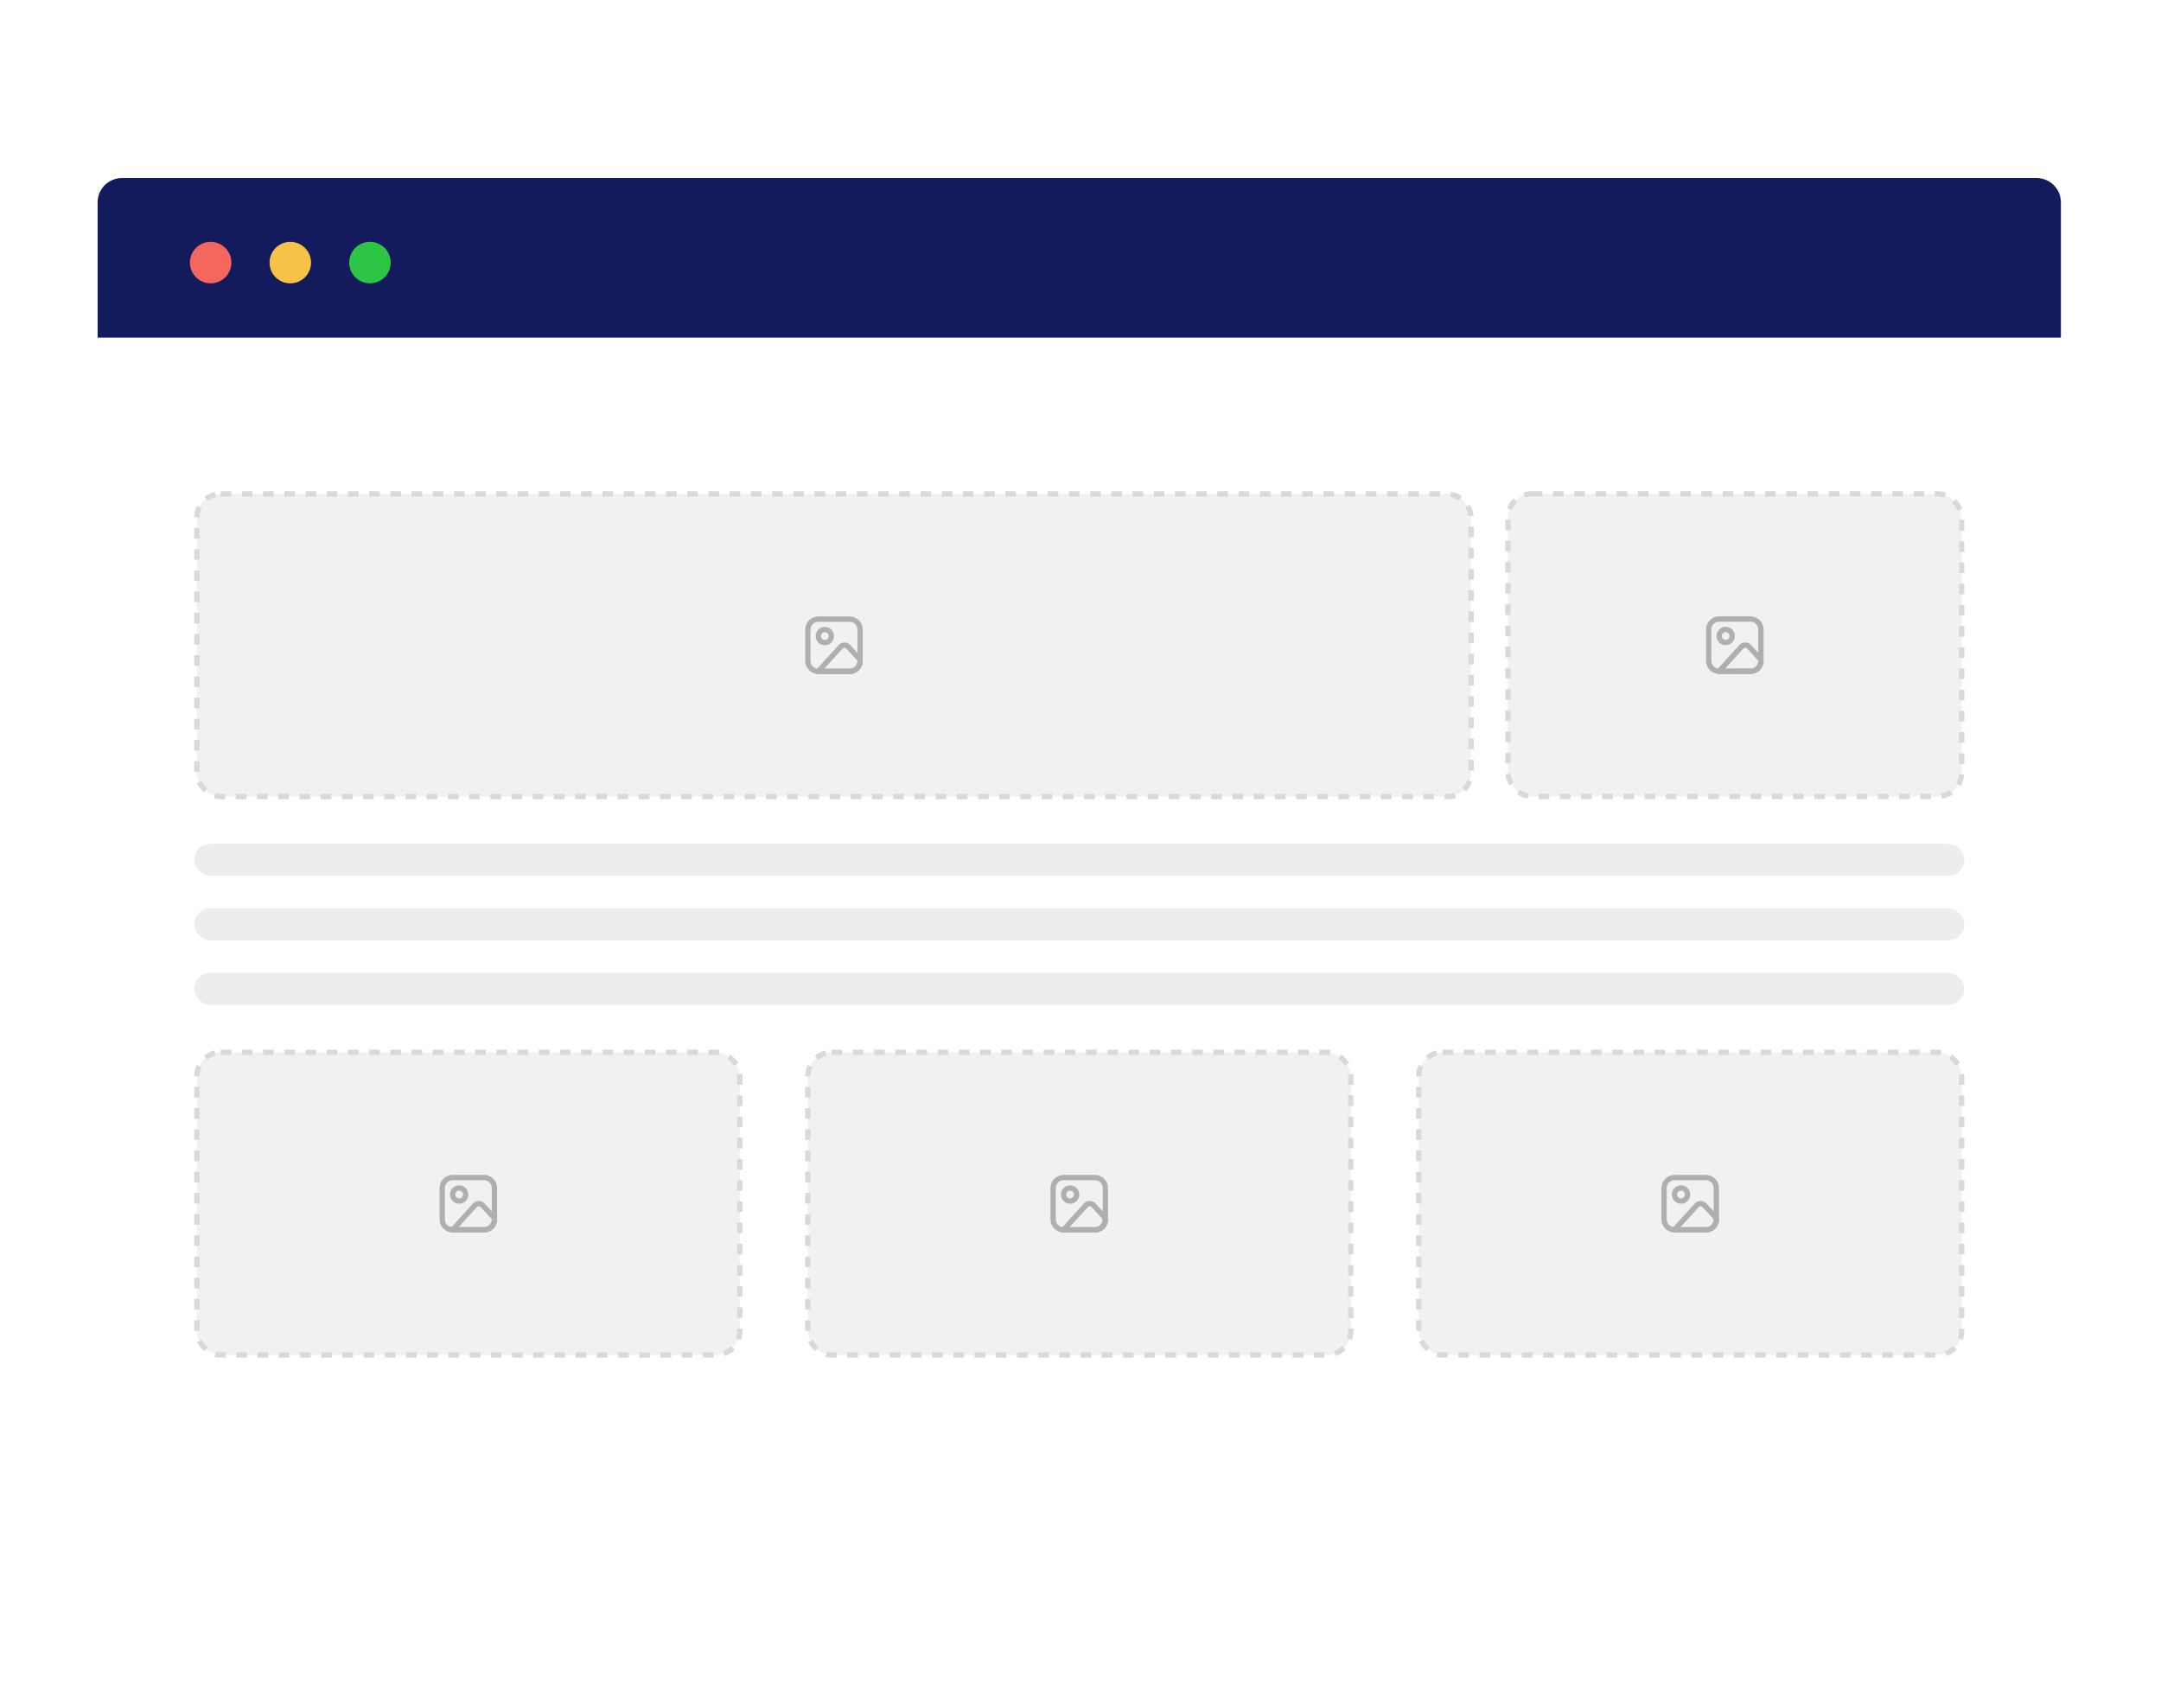 <svg width="267" height="211" viewBox="0 0 267 211" fill="none" xmlns="http://www.w3.org/2000/svg">
<g filter="url(#filter0_d_3162_24520)">
<rect x="11.638" y="31.238" width="243.417" height="146.761" rx="3.275" fill="white"/>
<rect x="24.322" y="46.027" width="157.439" height="37.397" rx="2.948" fill="#F1F1F1" stroke="#D9D9D9" stroke-width="0.655" stroke-dasharray="1.31 1.31"/>
<rect x="186.314" y="46.015" width="56.056" height="37.397" rx="2.948" fill="#F1F1F1" stroke="#D9D9D9" stroke-width="0.655" stroke-dasharray="1.31 1.31"/>
<rect x="23.994" y="89.266" width="218.702" height="3.94" rx="1.97" fill="#EFECEC"/>
<rect x="23.994" y="97.238" width="218.702" height="3.94" rx="1.97" fill="#EFECEC"/>
<rect x="23.994" y="105.215" width="218.702" height="3.94" rx="1.97" fill="#EFECEC"/>
<g clip-path="url(#clip0_3162_24520)">
<path d="M99.814 62.787C99.814 62.445 99.95 62.116 100.192 61.874C100.434 61.632 100.762 61.496 101.105 61.496H104.978C105.321 61.496 105.649 61.632 105.891 61.874C106.133 62.116 106.269 62.445 106.269 62.787V66.661C106.269 67.003 106.133 67.332 105.891 67.574C105.649 67.816 105.321 67.952 104.978 67.952H101.105C100.762 67.952 100.434 67.816 100.192 67.574C99.95 67.332 99.814 67.003 99.814 66.661V62.787Z" stroke="#AFAFAF" stroke-width="0.655" stroke-linecap="round" stroke-linejoin="round"/>
<path d="M101.912 64.399C102.357 64.399 102.719 64.038 102.719 63.592C102.719 63.146 102.357 62.785 101.912 62.785C101.466 62.785 101.105 63.146 101.105 63.592C101.105 64.038 101.466 64.399 101.912 64.399Z" stroke="#AFAFAF" stroke-width="0.655" stroke-linecap="round" stroke-linejoin="round"/>
<path d="M103.857 64.926L101.105 67.954H105.021C105.352 67.954 105.67 67.822 105.904 67.588C106.138 67.354 106.269 67.036 106.269 66.705V66.662C106.269 66.512 106.213 66.454 106.111 66.343L104.81 64.924C104.75 64.858 104.676 64.805 104.594 64.769C104.512 64.733 104.423 64.715 104.333 64.715C104.243 64.715 104.155 64.734 104.073 64.77C103.991 64.807 103.917 64.86 103.857 64.926V64.926Z" stroke="#AFAFAF" stroke-width="0.655" stroke-linecap="round" stroke-linejoin="round"/>
</g>
<rect x="24.323" y="115.025" width="67.082" height="37.397" rx="2.948" fill="#F1F1F1" stroke="#D9D9D9" stroke-width="0.655" stroke-dasharray="1.31 1.31"/>
<g clip-path="url(#clip1_3162_24520)">
<path d="M54.636 131.787C54.636 131.445 54.772 131.116 55.014 130.874C55.256 130.632 55.585 130.496 55.927 130.496H59.8C60.143 130.496 60.471 130.632 60.713 130.874C60.956 131.116 61.092 131.445 61.092 131.787V135.661C61.092 136.003 60.956 136.331 60.713 136.574C60.471 136.816 60.143 136.952 59.8 136.952H55.927C55.585 136.952 55.256 136.816 55.014 136.574C54.772 136.331 54.636 136.003 54.636 135.661V131.787Z" stroke="#AFAFAF" stroke-width="0.655" stroke-linecap="round" stroke-linejoin="round"/>
<path d="M56.734 133.399C57.179 133.399 57.541 133.038 57.541 132.592C57.541 132.146 57.179 131.785 56.734 131.785C56.288 131.785 55.927 132.146 55.927 132.592C55.927 133.038 56.288 133.399 56.734 133.399Z" stroke="#AFAFAF" stroke-width="0.655" stroke-linecap="round" stroke-linejoin="round"/>
<path d="M58.679 133.926L55.927 136.954H59.843C60.174 136.954 60.492 136.822 60.726 136.588C60.96 136.354 61.092 136.036 61.092 135.705V135.662C61.092 135.512 61.035 135.454 60.933 135.343L59.633 133.924C59.572 133.858 59.498 133.805 59.416 133.769C59.334 133.733 59.245 133.715 59.155 133.715C59.066 133.715 58.977 133.734 58.895 133.77C58.813 133.807 58.739 133.86 58.679 133.926V133.926Z" stroke="#AFAFAF" stroke-width="0.655" stroke-linecap="round" stroke-linejoin="round"/>
</g>
<rect x="99.806" y="115.025" width="67.082" height="37.397" rx="2.948" fill="#F1F1F1" stroke="#D9D9D9" stroke-width="0.655" stroke-dasharray="1.31 1.31"/>
<g clip-path="url(#clip2_3162_24520)">
<path d="M130.119 131.787C130.119 131.445 130.255 131.116 130.497 130.874C130.739 130.632 131.067 130.496 131.41 130.496H135.283C135.626 130.496 135.954 130.632 136.196 130.874C136.438 131.116 136.574 131.445 136.574 131.787V135.661C136.574 136.003 136.438 136.331 136.196 136.574C135.954 136.816 135.626 136.952 135.283 136.952H131.41C131.067 136.952 130.739 136.816 130.497 136.574C130.255 136.331 130.119 136.003 130.119 135.661V131.787Z" stroke="#AFAFAF" stroke-width="0.655" stroke-linecap="round" stroke-linejoin="round"/>
<path d="M132.217 133.399C132.662 133.399 133.024 133.038 133.024 132.592C133.024 132.146 132.662 131.785 132.217 131.785C131.771 131.785 131.41 132.146 131.41 132.592C131.41 133.038 131.771 133.399 132.217 133.399Z" stroke="#AFAFAF" stroke-width="0.655" stroke-linecap="round" stroke-linejoin="round"/>
<path d="M134.162 133.926L131.41 136.954H135.326C135.657 136.954 135.975 136.822 136.209 136.588C136.443 136.354 136.574 136.036 136.574 135.705V135.662C136.574 135.512 136.518 135.454 136.416 135.343L135.115 133.924C135.055 133.858 134.981 133.805 134.899 133.769C134.817 133.733 134.728 133.715 134.638 133.715C134.548 133.715 134.46 133.734 134.378 133.77C134.296 133.807 134.222 133.86 134.162 133.926V133.926Z" stroke="#AFAFAF" stroke-width="0.655" stroke-linecap="round" stroke-linejoin="round"/>
</g>
<rect x="175.289" y="115.025" width="67.082" height="37.397" rx="2.948" fill="#F1F1F1" stroke="#D9D9D9" stroke-width="0.655" stroke-dasharray="1.31 1.31"/>
<g clip-path="url(#clip3_3162_24520)">
<path d="M205.602 131.787C205.602 131.445 205.738 131.116 205.98 130.874C206.222 130.632 206.551 130.496 206.893 130.496H210.766C211.109 130.496 211.437 130.632 211.679 130.874C211.922 131.116 212.058 131.445 212.058 131.787V135.661C212.058 136.003 211.922 136.331 211.679 136.574C211.437 136.816 211.109 136.952 210.766 136.952H206.893C206.551 136.952 206.222 136.816 205.98 136.574C205.738 136.331 205.602 136.003 205.602 135.661V131.787Z" stroke="#AFAFAF" stroke-width="0.655" stroke-linecap="round" stroke-linejoin="round"/>
<path d="M207.7 133.399C208.146 133.399 208.507 133.038 208.507 132.592C208.507 132.146 208.146 131.785 207.7 131.785C207.254 131.785 206.893 132.146 206.893 132.592C206.893 133.038 207.254 133.399 207.7 133.399Z" stroke="#AFAFAF" stroke-width="0.655" stroke-linecap="round" stroke-linejoin="round"/>
<path d="M209.645 133.926L206.893 136.954H210.809C211.14 136.954 211.458 136.822 211.692 136.588C211.926 136.354 212.057 136.036 212.057 135.705V135.662C212.057 135.512 212.001 135.454 211.899 135.343L210.599 133.924C210.538 133.858 210.464 133.805 210.382 133.769C210.3 133.733 210.211 133.715 210.121 133.715C210.032 133.715 209.943 133.734 209.861 133.77C209.779 133.807 209.705 133.86 209.645 133.926V133.926Z" stroke="#AFAFAF" stroke-width="0.655" stroke-linecap="round" stroke-linejoin="round"/>
</g>
<g clip-path="url(#clip4_3162_24520)">
<path d="M211.114 62.776C211.114 62.433 211.25 62.105 211.492 61.862C211.734 61.62 212.062 61.484 212.405 61.484H216.278C216.621 61.484 216.949 61.62 217.191 61.862C217.433 62.105 217.569 62.433 217.569 62.776V66.649C217.569 66.991 217.433 67.32 217.191 67.562C216.949 67.804 216.621 67.94 216.278 67.94H212.405C212.062 67.94 211.734 67.804 211.492 67.562C211.25 67.32 211.114 66.991 211.114 66.649V62.776Z" stroke="#AFAFAF" stroke-width="0.655" stroke-linecap="round" stroke-linejoin="round"/>
<path d="M213.212 64.387C213.657 64.387 214.019 64.026 214.019 63.58C214.019 63.135 213.657 62.773 213.212 62.773C212.766 62.773 212.405 63.135 212.405 63.58C212.405 64.026 212.766 64.387 213.212 64.387Z" stroke="#AFAFAF" stroke-width="0.655" stroke-linecap="round" stroke-linejoin="round"/>
<path d="M215.157 64.914L212.405 67.942H216.321C216.652 67.942 216.97 67.81 217.204 67.576C217.438 67.342 217.569 67.025 217.569 66.694V66.651C217.569 66.5 217.513 66.442 217.411 66.331L216.11 64.912C216.05 64.846 215.976 64.793 215.894 64.757C215.812 64.722 215.723 64.703 215.633 64.703C215.543 64.703 215.455 64.722 215.373 64.759C215.291 64.795 215.217 64.848 215.157 64.914V64.914Z" stroke="#AFAFAF" stroke-width="0.655" stroke-linecap="round" stroke-linejoin="round"/>
</g>
</g>
<path d="M12.06 25C12.06 23.343 13.403 22 15.06 22H251.632C253.289 22 254.632 23.343 254.632 25V41.714H12.06V25Z" fill="#141B5D"/>
<circle cx="26.027" cy="32.446" r="2.563" fill="#F3675D"/>
<circle cx="35.868" cy="32.446" r="2.563" fill="#F8C147"/>
<circle cx="45.709" cy="32.446" r="2.563" fill="#2DC544"/>
<defs>
<filter id="filter0_d_3162_24520" x="1.638" y="31.238" width="263.417" height="171.76" filterUnits="userSpaceOnUse" color-interpolation-filters="sRGB">
<feFlood flood-opacity="0" result="BackgroundImageFix"/>
<feColorMatrix in="SourceAlpha" type="matrix" values="0 0 0 0 0 0 0 0 0 0 0 0 0 0 0 0 0 0 127 0" result="hardAlpha"/>
<feOffset dy="15"/>
<feGaussianBlur stdDeviation="5"/>
<feComposite in2="hardAlpha" operator="out"/>
<feColorMatrix type="matrix" values="0 0 0 0 0.929 0 0 0 0 0.937 0 0 0 0 1 0 0 0 1 0"/>
<feBlend mode="normal" in2="BackgroundImageFix" result="effect1_dropShadow_3162_24520"/>
<feBlend mode="normal" in="SourceGraphic" in2="effect1_dropShadow_3162_24520" result="shape"/>
</filter>
<clipPath id="clip0_3162_24520">
<rect width="7.747" height="7.747" fill="white" transform="translate(99.168 60.852)"/>
</clipPath>
<clipPath id="clip1_3162_24520">
<rect width="7.747" height="7.747" fill="white" transform="translate(53.99 129.852)"/>
</clipPath>
<clipPath id="clip2_3162_24520">
<rect width="7.747" height="7.747" fill="white" transform="translate(129.473 129.852)"/>
</clipPath>
<clipPath id="clip3_3162_24520">
<rect width="7.747" height="7.747" fill="white" transform="translate(204.957 129.852)"/>
</clipPath>
<clipPath id="clip4_3162_24520">
<rect width="7.747" height="7.747" fill="white" transform="translate(210.468 60.84)"/>
</clipPath>
</defs>
</svg>
